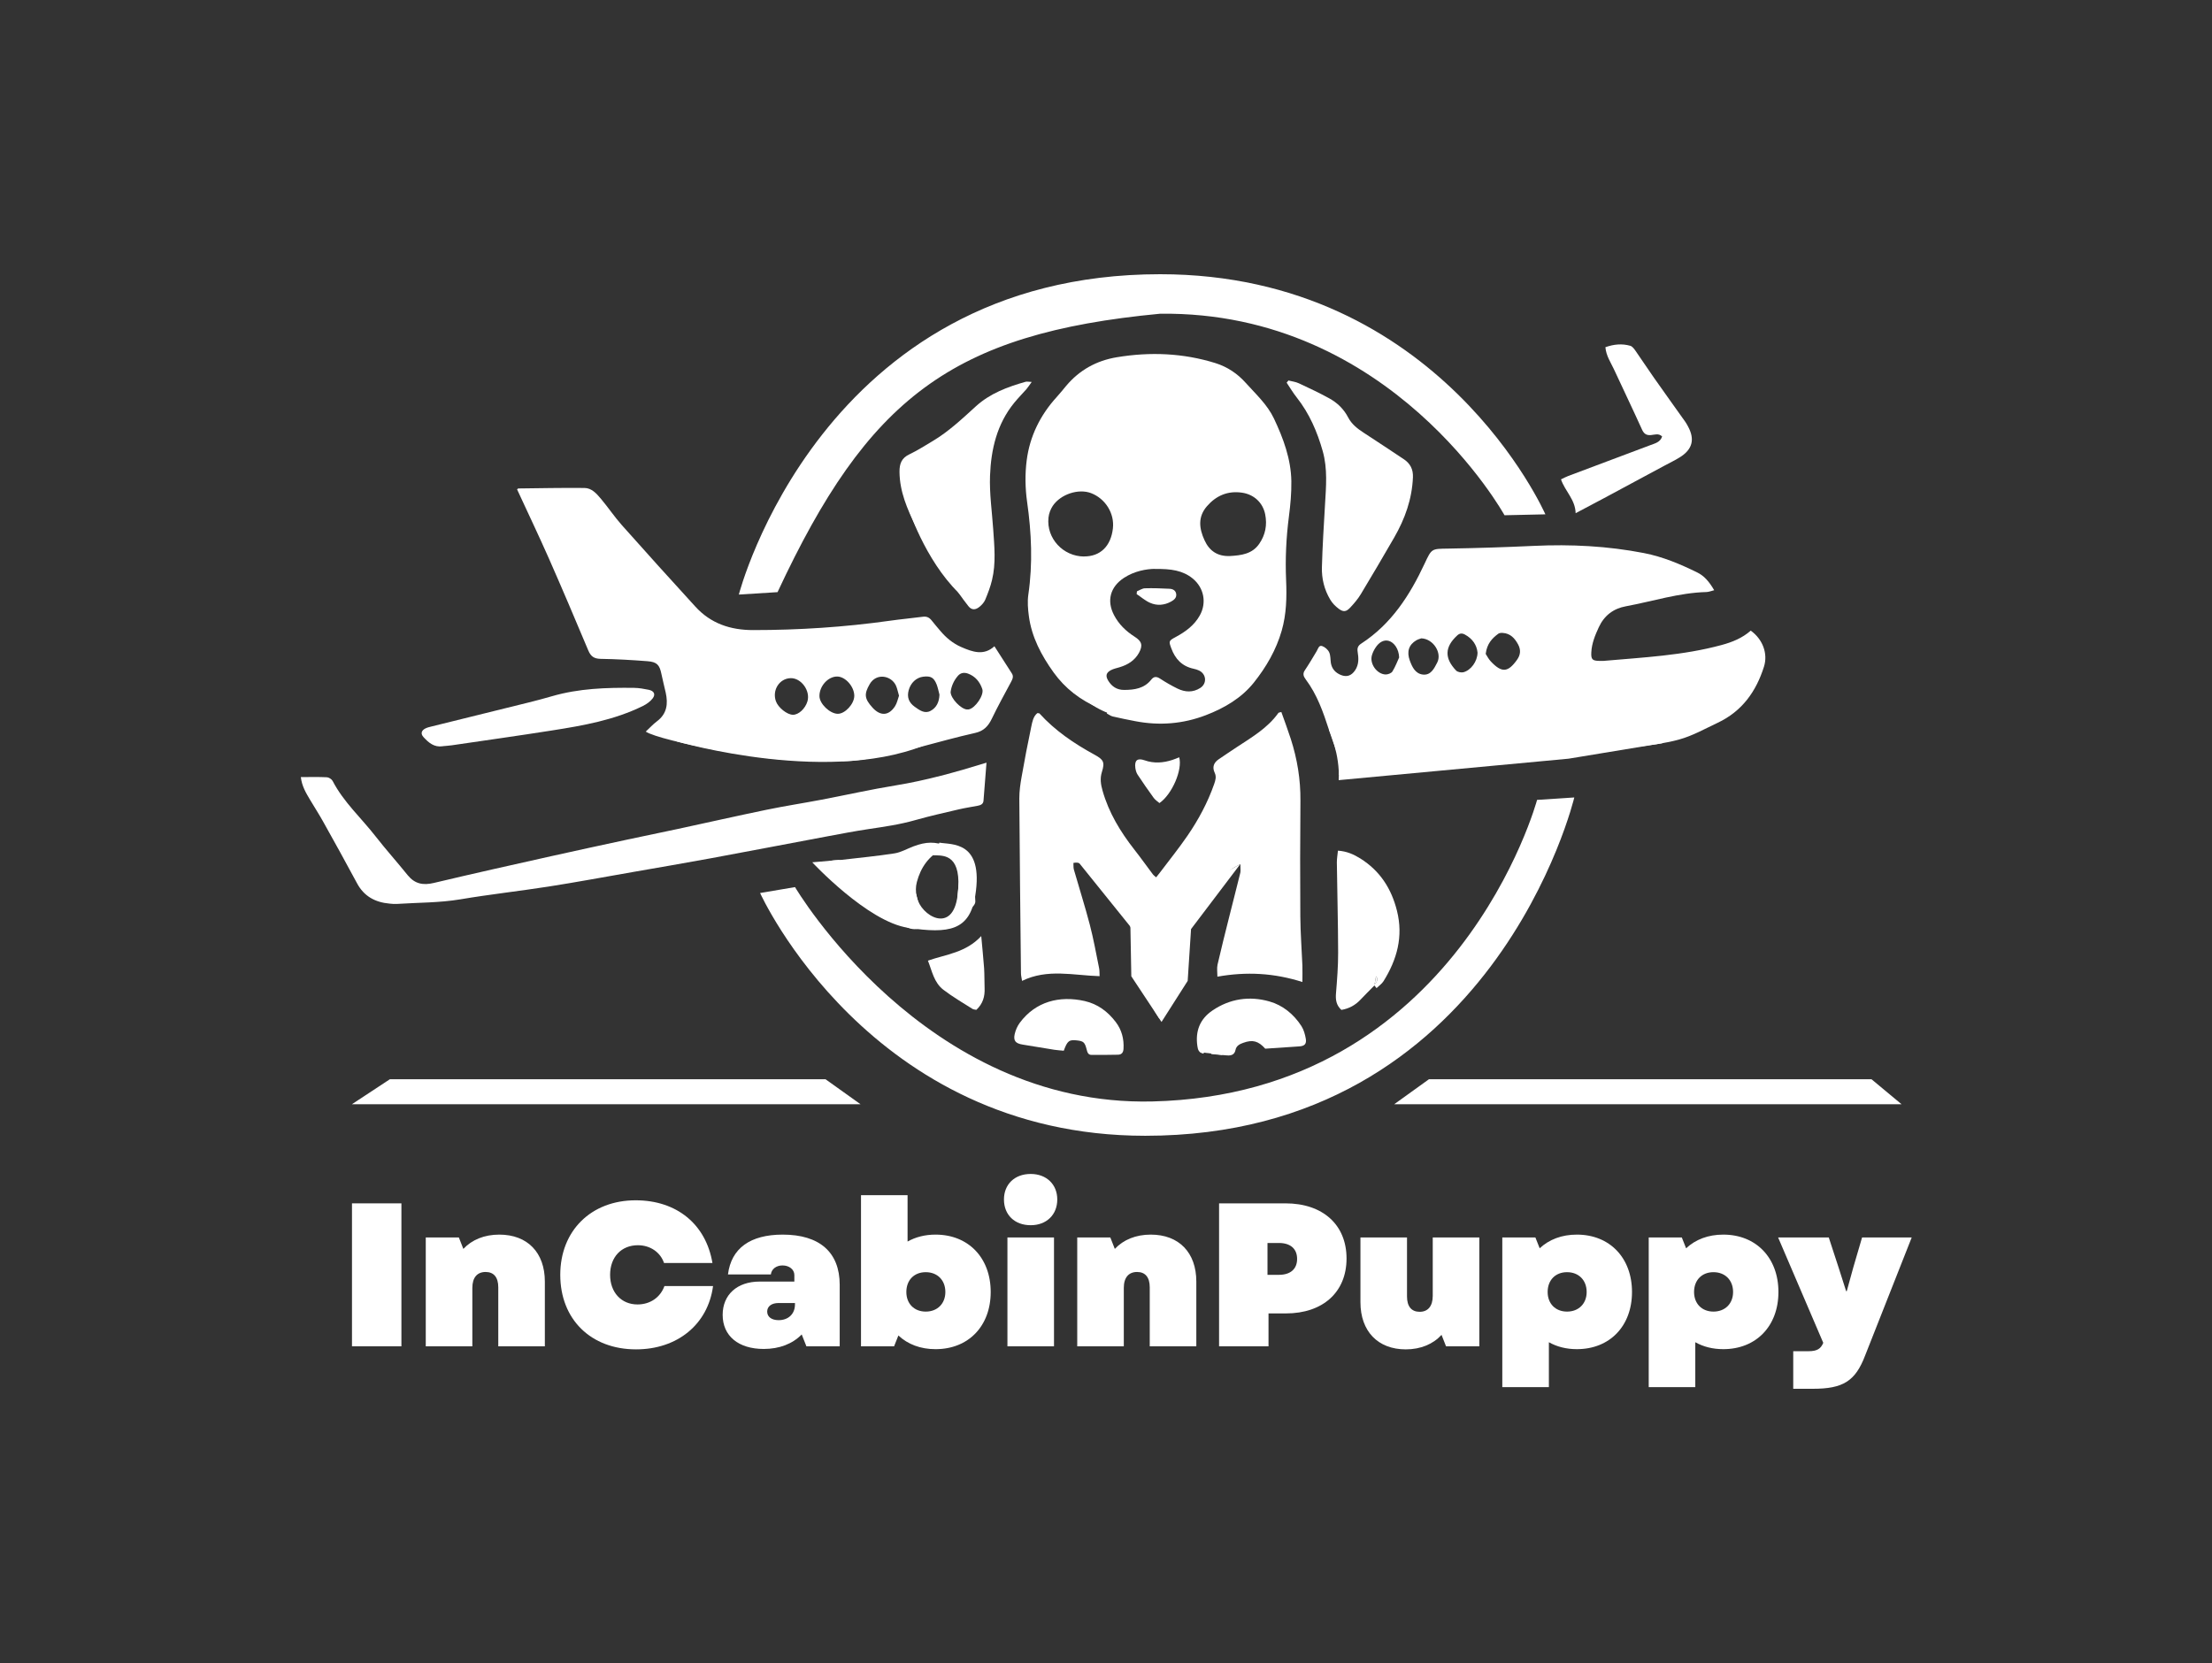 <svg width="250" height="188" viewBox="0 0 250 188" fill="none" xmlns="http://www.w3.org/2000/svg">
<rect x="0" y="0" width="250" height="188" fill="#333333" stroke="none"/>
<path d="M125.166 80.449C125.697 80.545 126.269 80.552 126.752 80.749C127.49 81.049 128.234 81.063 129 81.049C129.896 81.036 130.793 81.043 131.689 81.002C131.958 80.988 132.22 80.858 132.489 80.811C132.751 80.763 133.04 80.695 133.289 80.749C134.661 81.049 135.054 80.79 135.281 79.215C134.743 79.427 134.288 79.617 133.826 79.781C133.516 79.897 133.192 80.054 132.875 80.061C131.206 80.095 129.538 80.115 127.917 79.645C127.386 79.495 126.849 79.358 126.325 79.174C125.125 78.751 125.132 78.738 123.429 79.01C123.704 79.358 123.946 79.658 124.284 80.088C122.077 79.147 120.381 77.824 119.078 76.017C117.699 74.094 116.603 72.035 116.285 69.669C116.175 68.858 116.106 68.012 116.223 67.214C116.734 63.716 116.582 60.245 116.085 56.754C115.865 55.206 115.837 53.59 116.037 52.043C116.382 49.336 117.561 46.935 119.423 44.89C119.795 44.481 120.14 44.051 120.491 43.628C121.995 41.835 123.925 40.764 126.242 40.383C130 39.762 133.709 39.912 137.357 41.044C138.708 41.467 139.846 42.224 140.79 43.281C141.942 44.562 143.238 45.742 143.983 47.317C145.045 49.561 145.906 51.893 145.948 54.402C145.968 55.731 145.844 57.075 145.672 58.398C145.362 60.791 145.251 63.184 145.355 65.585C145.438 67.514 145.396 69.423 144.858 71.299C144.231 73.481 143.1 75.424 141.707 77.169C140.315 78.908 138.398 80.04 136.281 80.852C133.682 81.847 131.027 82.052 128.303 81.527C127.455 81.363 126.6 81.192 125.759 80.995C125.525 80.94 125.311 80.77 125.09 80.654C125.111 80.586 125.139 80.511 125.159 80.442L125.166 80.449ZM130.517 64.309C129.579 64.323 128.228 64.541 127.021 65.332C125.47 66.355 125.063 67.916 125.904 69.532C126.442 70.569 127.255 71.353 128.228 71.974C129.048 72.492 129.193 72.949 128.724 73.808C128.241 74.674 127.462 75.151 126.538 75.431C126.207 75.533 125.856 75.601 125.559 75.758C125.001 76.051 124.932 76.413 125.249 76.945C125.656 77.613 126.235 77.995 127.035 77.995C128.207 77.995 129.324 77.838 130.117 76.829C130.4 76.467 130.703 76.454 131.103 76.713C131.737 77.129 132.399 77.51 133.082 77.844C133.937 78.26 134.826 78.308 135.66 77.769C136.446 77.258 136.343 76.181 135.495 75.792C135.309 75.71 135.109 75.642 134.902 75.601C133.585 75.322 132.813 74.483 132.371 73.269C132.082 72.485 132.089 72.437 132.875 72.015C133.985 71.415 134.978 70.698 135.605 69.567C136.398 68.141 136.074 66.444 134.799 65.4C133.682 64.493 132.371 64.289 130.517 64.323V64.309ZM139.025 62.857C140.287 62.782 141.528 62.632 142.321 61.473C143.017 60.464 143.231 59.339 142.99 58.139C142.721 56.816 141.721 55.895 140.377 55.697C138.756 55.459 137.446 56.032 136.405 57.232C135.364 58.438 135.523 59.741 136.136 61.077C136.695 62.305 137.639 62.918 139.018 62.857H139.025ZM122.519 62.905C124.353 62.912 125.552 61.752 125.78 59.734C125.973 58.036 124.932 56.366 123.305 55.745C121.898 55.213 119.885 55.854 118.981 57.191C118.726 57.573 118.547 58.063 118.499 58.52C118.251 60.859 120.147 62.898 122.519 62.912V62.905Z" fill="white"/>
<path d="M151.064 84.977C150.781 84.172 150.471 83.34 150.195 82.495C149.547 80.497 148.857 78.519 147.575 76.808C147.34 76.494 147.195 76.181 147.471 75.778C147.947 75.069 148.381 74.333 148.816 73.603C148.967 73.344 149.057 72.908 149.429 73.037C149.747 73.146 150.084 73.439 150.222 73.74C150.388 74.094 150.353 74.544 150.415 74.947C150.526 75.615 150.933 76.058 151.553 76.31C152.229 76.576 152.746 76.378 153.153 75.778C153.594 75.124 153.56 74.408 153.442 73.692C153.373 73.255 153.477 72.996 153.856 72.751C157.262 70.535 159.344 67.282 161.006 63.723C161.813 61.998 161.778 62.045 163.681 62.018C166.908 61.964 170.135 61.861 173.362 61.711C177.54 61.514 181.684 61.725 185.794 62.523C187.931 62.939 189.903 63.771 191.827 64.718C192.606 65.1 193.171 65.748 193.737 66.723C193.42 66.798 193.144 66.921 192.868 66.928C189.751 67.01 186.8 67.978 183.767 68.537C182.346 68.796 181.312 69.58 180.698 70.903C180.278 71.817 179.898 72.73 179.85 73.746C179.809 74.551 179.961 74.701 180.788 74.715C180.926 74.715 181.064 74.715 181.202 74.715C185.69 74.319 190.207 74.108 194.585 72.915C195.798 72.587 196.929 72.124 197.867 71.292C199.205 72.246 199.839 73.876 199.363 75.369C198.481 78.165 196.895 80.408 194.13 81.711C192.689 82.386 191.317 83.177 189.758 83.606C188.283 84.015 186.787 84.199 185.27 84.397C185.373 83.265 185.173 82.958 184.063 82.808C183.38 82.713 182.677 82.733 181.988 82.788C180.747 82.883 179.499 83.006 178.264 83.183C177.733 83.258 177.23 83.518 176.706 83.668C176.348 83.77 175.961 83.961 175.624 83.899C173.645 83.538 171.68 83.824 169.715 83.981C167.467 84.159 165.226 84.397 162.978 84.534C159.999 84.718 157.021 84.84 154.042 84.97C153.111 85.011 152.174 84.97 151.05 84.97L151.064 84.977ZM167.915 73.924C168.046 74.121 168.225 74.49 168.487 74.769C169.728 76.085 170.425 76.031 171.452 74.592C171.859 74.026 171.9 73.453 171.576 72.853C171.204 72.164 170.707 71.605 169.846 71.551C169.68 71.537 169.466 71.551 169.342 71.639C168.632 72.158 168.053 72.778 167.915 73.917V73.924ZM166.991 73.774C166.908 72.935 166.439 72.205 165.55 71.728C165.226 71.558 164.957 71.592 164.702 71.83C163.275 73.139 163.233 74.401 164.571 75.806C164.736 75.976 165.15 76.058 165.391 75.997C166.239 75.778 166.977 74.776 166.991 73.781V73.774ZM160.634 72.164C160.517 72.212 160.275 72.267 160.075 72.383C159.227 72.88 158.965 73.671 159.338 74.68C159.6 75.397 159.951 76.147 160.792 76.256C161.709 76.372 162.082 75.581 162.426 74.919C163.006 73.828 161.999 72.212 160.634 72.164ZM158.131 74.34C158.103 73.365 157.566 72.628 156.966 72.451C156.428 72.294 155.862 72.574 155.435 73.255C155.269 73.514 155.132 73.801 155.049 74.094C154.787 75.028 155.594 76.194 156.58 76.249C156.848 76.263 157.248 76.112 157.372 75.908C157.724 75.335 157.959 74.694 158.124 74.34H158.131ZM190.537 81.438C190.524 81.383 190.51 81.329 190.503 81.274C190.296 81.315 190.089 81.356 189.882 81.397C189.896 81.458 189.91 81.513 189.924 81.574L190.537 81.431V81.438Z" fill="white"/>
<path d="M58.449 55.315C58.518 55.261 58.546 55.22 58.573 55.22C61.069 55.193 63.565 55.138 66.061 55.165C66.875 55.172 67.427 55.806 67.909 56.379C68.73 57.354 69.44 58.418 70.288 59.373C73.032 62.461 75.804 65.53 78.597 68.585C80.334 70.487 82.547 71.23 85.119 71.23C90.297 71.23 95.448 70.896 100.578 70.173C101.812 69.996 103.06 69.887 104.294 69.723C104.729 69.662 105.025 69.805 105.287 70.132C105.604 70.541 105.949 70.93 106.28 71.326C106.935 72.103 107.7 72.737 108.638 73.146C109.907 73.699 111.189 74.162 112.389 73.058C113.072 74.121 113.706 75.124 114.354 76.119C114.582 76.467 114.444 76.753 114.278 77.074C113.534 78.465 112.768 79.849 112.086 81.267C111.686 82.099 111.169 82.645 110.217 82.856C105.956 83.811 101.812 85.229 97.475 85.87C96.71 85.979 95.944 86.061 95.158 86.047C96.42 85.27 97.903 85.229 99.261 84.799C100.592 84.383 102.019 84.288 103.391 83.94C99.55 84.186 95.717 84.097 91.883 84.002C88.036 83.899 84.257 83.115 80.286 82.727C80.451 83.067 80.562 83.286 80.679 83.517C80.306 83.988 79.755 83.415 79.127 83.845C79.927 83.961 80.513 84.056 81.113 84.124C81.768 84.199 82.43 84.199 83.071 84.315C83.637 84.418 84.188 84.629 84.747 84.793C85.147 84.909 85.533 85.059 85.94 85.134C87.132 85.352 88.325 85.536 89.518 85.734C89.615 85.747 89.704 85.809 89.815 85.856C87.601 86.211 74.604 83.804 72.984 82.706C73.418 82.304 73.805 81.874 74.26 81.533C75.39 80.681 75.514 79.556 75.239 78.301C75.087 77.599 74.894 76.903 74.756 76.201C74.549 75.178 74.26 74.831 73.184 74.749C71.419 74.612 69.654 74.51 67.882 74.483C67.137 74.469 66.772 74.203 66.489 73.535C65.027 70.051 63.552 66.573 62.028 63.116C60.876 60.511 59.649 57.947 58.442 55.329L58.449 55.315ZM96.551 78.663C96.551 77.619 95.544 76.481 94.614 76.481C93.586 76.474 92.6 77.565 92.614 78.697C92.621 79.556 93.779 80.674 94.676 80.695C95.503 80.708 96.544 79.583 96.551 78.669V78.663ZM89.353 76.665C88.091 76.699 87.25 78.015 87.691 79.269C87.946 79.992 88.953 80.797 89.615 80.804C90.256 80.811 91.007 80.122 91.256 79.29C91.614 78.097 90.552 76.631 89.353 76.665ZM101.605 78.642C101.474 78.213 101.412 77.838 101.26 77.503C100.743 76.371 99.04 76.024 98.282 77.36C97.661 78.451 97.675 78.969 98.62 80.006C99.502 80.974 100.447 80.933 101.157 79.835C101.385 79.481 101.467 79.031 101.605 78.649V78.642ZM106.183 78.547C106.08 78.158 106.004 77.749 105.859 77.374C105.542 76.583 105.184 76.392 104.329 76.501C103.563 76.597 102.929 77.19 102.701 78.022C102.488 78.799 102.701 79.413 103.377 79.897C103.929 80.292 104.501 80.715 105.163 80.367C105.846 80.013 106.149 79.344 106.177 78.547H106.183ZM107.438 78.24C107.459 78.983 108.624 80.163 109.279 80.204C109.348 80.204 109.417 80.204 109.486 80.197C110.21 80.074 111.251 78.574 111.017 77.892C110.748 77.094 110.238 76.453 109.397 76.147C108.976 75.996 108.569 76.051 108.266 76.399C107.783 76.951 107.514 77.606 107.438 78.24ZM63.869 63.852C63.786 63.9 63.703 63.948 63.62 63.996C64.048 65.005 64.469 66.014 64.903 67.016C65.2 67.712 65.613 68.366 65.799 69.089C66.186 70.569 66.951 71.858 67.668 73.18C67.723 73.29 67.833 73.365 67.916 73.453C66.758 70.153 65.524 66.914 63.869 63.852ZM63.103 63.041C63.221 62.993 63.331 62.939 63.448 62.891C63.028 62.039 62.6 61.193 62.179 60.341C62.097 60.375 62.021 60.416 61.938 60.45C62.324 61.316 62.717 62.175 63.103 63.041Z" fill="white"/>
<path d="M147.21 111.018C143.976 109.988 140.859 109.831 137.591 110.411C137.591 109.906 137.515 109.463 137.605 109.054C138.019 107.247 138.474 105.453 138.922 103.66C139.336 101.996 139.77 100.339 140.177 98.676C140.232 98.437 140.184 98.171 140.184 97.68C139.674 97.98 139.329 98.13 139.067 98.362C138.626 98.751 138.205 99.16 137.839 99.617C136.771 100.96 135.44 101.99 133.978 102.869C133.24 103.312 132.475 103.715 131.751 104.178C131.544 104.308 131.372 104.567 131.296 104.799C131.027 105.631 130.462 106.135 129.607 106.265C129.09 106.347 128.862 106.626 128.855 107.083C128.841 107.663 128.89 108.242 128.931 108.822C128.986 109.633 129.055 110.438 128.972 111.311C128.869 111.174 128.697 111.052 128.676 110.902C128.517 109.715 128.269 108.522 128.269 107.329C128.269 105.583 127.6 104.097 126.601 102.767C125.38 101.151 124.015 99.644 122.684 98.103C122.374 97.742 122.002 97.407 121.319 97.551C121.333 97.796 121.305 98.055 121.367 98.294C121.96 100.374 122.622 102.433 123.167 104.526C123.594 106.149 123.884 107.806 124.222 109.456C124.277 109.715 124.256 109.988 124.277 110.356C121.319 110.267 118.382 109.483 115.513 110.888C115.458 110.533 115.389 110.274 115.389 110.015C115.32 103.428 115.244 96.841 115.203 90.255C115.203 89.436 115.32 88.611 115.465 87.807C115.796 85.918 116.155 84.029 116.555 82.147C116.672 81.602 116.768 81.002 117.237 80.62C117.354 80.633 117.451 80.62 117.485 80.661C119.244 82.597 121.374 84.043 123.656 85.291C124.718 85.87 124.891 86.143 124.539 87.261C124.305 87.998 124.408 88.666 124.608 89.375C125.311 91.864 126.621 94.025 128.207 96.05C128.931 96.971 129.607 97.926 130.31 98.86C130.386 98.962 130.503 99.037 130.669 99.18C130.834 98.969 130.979 98.792 131.117 98.614C132.151 97.237 133.234 95.9 134.206 94.482C135.454 92.662 136.495 90.725 137.226 88.632C137.378 88.195 137.495 87.8 137.281 87.35C136.991 86.729 137.171 86.218 137.736 85.836C138.426 85.372 139.108 84.902 139.798 84.452C141.501 83.334 143.273 82.297 144.486 80.593C144.514 80.552 144.61 80.552 144.817 80.49C145.176 81.499 145.555 82.515 145.886 83.538C146.617 85.809 146.996 88.127 146.975 90.527C146.934 94.885 146.934 99.242 146.962 103.599C146.975 105.447 147.12 107.301 147.196 109.149C147.217 109.722 147.196 110.302 147.196 111.024L147.21 111.018ZM127.89 103.074C127.966 103.074 128.049 103.067 128.124 103.06C128.111 102.883 128.104 102.699 128.09 102.521C128.014 102.521 127.938 102.528 127.862 102.535C127.869 102.712 127.883 102.896 127.89 103.074Z" fill="white"/>
<path d="M111.493 86.225C111.376 87.732 111.272 89.13 111.155 90.521C111.128 90.896 110.845 91.025 110.514 91.087C109.797 91.223 109.08 91.332 108.37 91.496C106.722 91.884 105.06 92.253 103.433 92.716C101.688 93.214 99.909 93.466 98.13 93.732C96.586 93.964 95.055 94.257 93.525 94.544C89.126 95.369 84.734 96.214 80.341 97.026C77.411 97.564 74.467 98.069 71.53 98.58C68.358 99.133 65.186 99.726 62.001 100.224C58.677 100.742 55.333 101.11 52.024 101.669C49.652 102.065 47.259 102.031 44.873 102.187C44.598 102.208 44.315 102.181 44.039 102.153C42.412 102.01 41.143 101.335 40.35 99.849C39.102 97.517 37.813 95.198 36.524 92.887C36.055 92.048 35.531 91.237 35.041 90.412C34.593 89.655 34.124 88.898 34 87.848C35.027 87.848 35.993 87.82 36.944 87.868C37.172 87.882 37.482 88.079 37.592 88.284C38.827 90.671 40.833 92.471 42.46 94.564C43.625 96.057 44.894 97.469 46.08 98.942C46.88 99.924 47.818 100.108 49.038 99.814C53.451 98.764 57.884 97.776 62.311 96.787C65.186 96.146 68.061 95.525 70.944 94.905C72.84 94.496 74.743 94.114 76.639 93.705C79.962 92.989 83.272 92.239 86.602 91.55C88.671 91.121 90.767 90.8 92.842 90.405C95.635 89.873 98.413 89.246 101.22 88.789C104.653 88.23 107.977 87.302 111.493 86.218V86.225Z" fill="white"/>
<path d="M145.623 43.015C146.016 43.117 146.43 43.158 146.789 43.328C147.947 43.867 149.105 44.413 150.222 45.026C151.139 45.531 151.884 46.247 152.374 47.201C152.767 47.951 153.415 48.463 154.125 48.92C155.635 49.888 157.117 50.904 158.62 51.886C159.386 52.383 159.731 53.059 159.689 53.965C159.586 56.427 158.786 58.663 157.566 60.777C156.324 62.918 155.083 65.053 153.801 67.166C153.47 67.719 153.036 68.223 152.587 68.701C152.146 69.171 151.822 69.205 151.305 68.823C150.926 68.544 150.574 68.182 150.34 67.78C149.671 66.662 149.367 65.414 149.402 64.132C149.464 61.773 149.616 59.407 149.753 57.047C149.871 55.029 150.057 53.004 149.498 51.013C148.878 48.817 147.988 46.745 146.554 44.931C146.14 44.406 145.789 43.819 145.417 43.26C145.485 43.178 145.554 43.09 145.623 43.008V43.015Z" fill="white"/>
<path d="M107.777 64.794C107.956 65.85 109.17 66.996 110.301 67.146C110.232 66.901 110.225 66.662 110.115 66.498C109.101 64.991 108.046 63.505 107.039 61.991C106.067 60.532 105.136 59.052 104.185 57.579C104.116 57.47 103.992 57.402 103.833 57.259C103.116 58.125 103.75 58.909 103.881 59.843C103.695 59.68 103.551 59.611 103.495 59.495C102.537 57.545 101.682 55.575 101.661 53.345C101.654 52.431 101.889 51.783 102.778 51.361C103.682 50.931 104.53 50.386 105.391 49.874C107.219 48.79 108.749 47.338 110.301 45.926C111.907 44.467 113.872 43.737 115.92 43.158C116.072 43.117 116.251 43.165 116.603 43.178C116.348 43.526 116.196 43.772 116.01 43.99C115.555 44.508 115.065 44.999 114.631 45.531C112.666 47.938 112.004 50.809 111.893 53.781C111.818 55.793 112.114 57.811 112.252 59.83C112.383 61.746 112.576 63.669 112.121 65.557C111.942 66.321 111.659 67.057 111.356 67.787C111.232 68.087 110.983 68.367 110.721 68.585C110.252 68.974 109.818 68.994 109.446 68.523C108.68 67.555 107.984 66.532 107.295 65.503C107.053 65.141 107.377 64.957 107.777 64.8V64.794Z" fill="white"/>
<path d="M155.331 111.413C154.807 111.945 154.27 112.47 153.759 113.015C153.173 113.636 152.47 114.024 151.601 114.168C151.022 113.636 150.932 113.015 150.994 112.292C151.118 110.758 151.243 109.217 151.236 107.676C151.229 104.281 151.132 100.885 151.091 97.489C151.091 97.066 151.167 96.637 151.215 96.166C152.229 96.234 153.001 96.589 153.739 97.046C155.966 98.444 157.262 100.455 157.889 102.978C158.613 105.883 157.889 108.474 156.366 110.922C156.173 111.229 155.842 111.447 155.573 111.706C155.49 111.597 155.407 111.495 155.318 111.379C155.455 111.058 155.89 110.833 155.518 110.363C155.455 110.711 155.393 111.058 155.331 111.406V111.413Z" fill="white"/>
<path d="M178.078 58.009C178.036 56.461 176.885 55.541 176.423 54.191C176.712 54.054 176.968 53.911 177.243 53.809C180.353 52.636 183.463 51.477 186.572 50.304C187.076 50.113 187.641 49.99 187.855 49.343C187.455 48.947 187 49.151 186.579 49.186C186.048 49.227 185.786 49.022 185.566 48.531C184.531 46.247 183.449 43.99 182.394 41.719C182.035 40.949 181.532 40.239 181.442 39.251C182.38 38.917 183.318 38.821 184.262 39.094C184.49 39.162 184.69 39.435 184.842 39.653C185.552 40.669 186.228 41.706 186.938 42.715C188.103 44.372 189.289 46.022 190.461 47.672C190.578 47.842 190.682 48.02 190.778 48.204C191.578 49.677 191.282 50.815 189.834 51.709C189.275 52.056 188.682 52.336 188.103 52.65C185.821 53.877 183.539 55.111 181.256 56.332C180.256 56.87 179.25 57.395 178.078 58.016V58.009Z" fill="white"/>
<path d="M50.031 84.363C49.073 84.506 48.445 83.961 47.873 83.34C47.514 82.952 47.611 82.584 48.087 82.345C48.3 82.243 48.542 82.181 48.776 82.127C52.444 81.22 56.112 80.32 59.781 79.406C60.656 79.188 61.525 78.956 62.394 78.704C65.428 77.824 68.551 77.722 71.675 77.763C72.226 77.769 72.778 77.872 73.323 77.981C73.909 78.104 74.115 78.479 73.778 78.936C73.509 79.297 73.088 79.597 72.674 79.802C69.434 81.404 65.917 82.024 62.387 82.577C58.615 83.17 54.837 83.702 51.065 84.254C50.721 84.302 50.376 84.322 50.031 84.356V84.363Z" fill="white"/>
<path d="M120.23 118.784C119.837 118.743 119.499 118.729 119.161 118.675C117.961 118.484 116.768 118.286 115.569 118.088C114.782 117.959 114.514 117.659 114.679 116.909C114.782 116.452 114.982 115.988 115.265 115.613C117.044 113.227 119.733 112.524 122.588 113.165C124.077 113.506 125.215 114.365 126.118 115.559C126.787 116.452 127.042 117.461 126.98 118.559C126.959 118.961 126.787 119.227 126.359 119.234C125.359 119.254 124.36 119.261 123.36 119.254C122.967 119.254 122.891 118.948 122.808 118.62C122.601 117.822 122.45 117.7 121.726 117.618C120.829 117.516 120.636 117.659 120.23 118.777V118.784Z" fill="white"/>
<path d="M136.033 119.118C135.46 119.009 135.384 118.634 135.329 118.266C135.081 116.588 135.598 115.211 137.019 114.243C138.997 112.892 141.225 112.572 143.472 113.213C144.975 113.636 146.223 114.658 147.085 115.995C147.354 116.411 147.499 116.943 147.582 117.434C147.678 118.013 147.444 118.252 146.851 118.293C145.575 118.388 144.3 118.463 142.997 118.552C142.217 117.679 141.576 117.502 140.507 117.891C140.101 118.034 139.728 118.231 139.639 118.688C139.535 119.207 139.191 119.343 138.729 119.316C138.115 119.275 137.508 119.213 136.901 119.159C136.763 118.6 136.653 118.15 136.529 117.631C135.846 118.006 136.239 118.62 136.026 119.118H136.033Z" fill="white"/>
<path d="M93.394 97.544C93.946 97.176 94.546 97.264 95.118 97.203C97.111 96.971 99.117 96.78 101.096 96.473C101.834 96.357 102.524 95.948 103.234 95.682C104.682 95.137 105.695 95.123 107.047 95.655C106.833 95.785 106.681 95.9 106.516 95.982C104.957 96.766 104.061 98.076 103.627 99.698C103.323 100.824 103.675 101.874 104.192 102.869C104.454 103.381 104.751 103.872 105.026 104.363C103.854 105.317 102.717 105.263 101.627 104.206C102.344 103.585 101.91 102.958 101.648 102.29C101.158 101.055 100.352 100.292 98.945 100.299C97.352 100.312 95.973 99.821 94.822 98.696C94.401 98.287 93.656 98.246 93.394 97.551V97.544Z" fill="white"/>
<path d="M110.9 105.822C111.017 107.158 111.141 108.304 111.224 109.456C111.272 110.206 111.251 110.963 111.279 111.713C111.32 112.64 111.093 113.465 110.348 114.161C110.217 114.127 110.024 114.134 109.893 114.045C108.79 113.343 107.652 112.681 106.618 111.89C105.556 111.072 105.336 109.763 104.874 108.597C106.949 107.881 109.162 107.697 110.9 105.822ZM108.528 112.586C108.48 112.688 108.431 112.797 108.383 112.899C108.693 113.022 109.004 113.152 109.314 113.274C109.348 113.199 109.383 113.124 109.417 113.049L108.528 112.586Z" fill="white"/>
<path d="M131.04 90.786C130.833 90.602 130.564 90.439 130.392 90.2C129.764 89.341 129.164 88.468 128.578 87.582C128.433 87.363 128.351 87.077 128.316 86.811C128.206 85.952 128.544 85.665 129.364 85.952C130.426 86.327 131.474 86.245 132.515 85.904C132.77 85.822 133.019 85.713 133.274 85.611C133.667 87.002 132.474 89.798 131.04 90.786Z" fill="white"/>
<path d="M108.411 97.803C109.121 97.769 109.411 98.15 109.611 98.6C110.08 99.651 110.211 100.776 110.231 101.908C110.245 102.569 108.976 103.271 108.432 102.924C108.294 102.835 108.197 102.589 108.19 102.405C108.17 101.996 108.204 101.587 108.232 101.178C108.294 100.23 108.549 99.282 108.301 98.321C108.266 98.178 108.363 98.007 108.418 97.796L108.411 97.803Z" fill="white"/>
<path d="M134.708 103.606C133.936 104.792 133.253 106.013 133.074 107.431C132.902 108.76 132.784 110.097 132.633 111.502C132.488 111.372 132.405 111.338 132.398 111.29C132.24 110.036 132.088 108.788 131.943 107.533C131.847 106.701 132.005 105.992 132.805 105.488C133.102 105.303 133.26 104.901 133.501 104.622C133.832 104.233 134.191 103.865 134.536 103.49C134.598 103.524 134.66 103.565 134.722 103.599L134.708 103.606Z" fill="white"/>
<path d="M151.297 87.595C151.311 87.234 151.325 86.982 151.339 86.757C152.98 86.804 154.559 86.845 156.138 86.893C156.138 86.968 156.138 87.036 156.138 87.111C154.552 87.268 152.973 87.432 151.297 87.602V87.595Z" fill="white"/>
<path d="M176.865 85.604C174.645 85.741 172.446 86.197 170.198 86.007C170.887 85.652 171.639 85.822 172.363 85.747C173.121 85.672 173.88 85.604 174.638 85.529C175.39 85.454 176.134 85.379 176.886 85.304C176.886 85.4 176.879 85.502 176.872 85.597L176.865 85.604Z" fill="white"/>
<path d="M131.042 115.177C130.773 114.74 130.614 114.495 130.456 114.243C130.911 114.283 131.214 114.433 131.042 115.177Z" fill="white"/>
<path d="M155.332 111.413C155.394 111.065 155.456 110.717 155.518 110.37C155.891 110.84 155.456 111.065 155.318 111.386L155.339 111.413H155.332Z" fill="white"/>
<path d="M128.49 66.853C128.794 66.73 129.097 66.512 129.401 66.505C130.318 66.478 131.242 66.512 132.166 66.559C132.524 66.573 132.862 66.723 132.931 67.126C133.007 67.569 132.696 67.821 132.359 68.005C131.593 68.428 130.766 68.496 129.98 68.148C129.435 67.91 128.966 67.494 128.463 67.16C128.477 67.057 128.484 66.955 128.497 66.853H128.49Z" fill="white"/>
<path d="M136.191 80.483L132.571 81.574C132.571 81.574 127.11 82.079 123.545 79.754C119.98 77.436 126.138 78.479 126.138 78.479L130.819 79.079L134.019 78.588L136.184 79.147V80.483H136.191Z" fill="white"/>
<path d="M121.483 96.964L127.758 104.758L127.861 110.37L131.274 115.531L134.232 110.888L134.612 105.031L140.183 97.68L131.605 102.521L121.483 96.964Z" fill="white"/>
<path d="M76.494 83.818C76.494 83.818 94.4 89.034 105.467 83.818C116.533 78.601 101.095 82.706 101.095 82.706L91.332 81.813H79.734L76.494 83.818Z" fill="white"/>
<path d="M105.433 96.691C105.433 96.691 105.55 96.685 105.736 96.691C106.729 96.732 108.777 96.637 108.232 101.185C107.687 105.733 104.047 103.476 103.647 101.471C103.247 99.467 101.73 101.451 101.73 101.451L100.689 99.453L94.794 97.223L91.801 97.482C91.801 97.482 98.041 104.199 102.64 104.888C107.239 105.576 109.597 105.208 110.225 101.246C111.218 95 107.508 95.512 106.177 95.26" fill="white"/>
<path d="M102.626 57.361C102.626 57.361 104.488 63.232 108.336 67.016C112.176 70.801 110.204 62.905 110.204 62.905L104.171 54.388L102.633 57.361H102.626Z" fill="white"/>
<path d="M150.194 82.495C150.194 82.495 151.477 85.277 151.298 88.195L177.285 85.768L187.869 84.022L186.807 82.495H150.194Z" fill="white"/>
<path d="M138.163 119.268L135.632 118.941L136.17 116.745L138.163 119.268Z" fill="white"/>
<path d="M67.144 73.883H69.268L62.69 59.516L61.276 59.877L67.144 73.883Z" fill="white"/>
<path d="M189.336 82.495L192.267 81.424L190.205 80.19L189.336 82.495Z" fill="white"/>
<path d="M107.941 111.679L110.396 112.94L109.603 113.69L108.721 113.268L107.941 112.586V111.679Z" fill="white"/>
<path d="M83.506 67.207C83.506 67.207 92.801 31 131.116 31C162.778 31 174.658 58.145 174.658 58.145L170.039 58.248C170.039 58.248 157.318 35.139 131.116 35.466C107.508 37.703 98.076 45.074 87.878 66.941L83.513 67.214L83.506 67.207Z" fill="white"/>
<path d="M89.857 100.291C89.857 100.291 104.467 125.132 130.241 124.518C164.778 123.7 173.721 90.425 173.721 90.425L177.927 90.152C177.927 90.152 168.846 128.398 129.434 128.398C98.275 128.398 85.906 100.953 85.906 100.953L89.864 100.284L89.857 100.291Z" fill="white"/>
<path d="M39.772 124.832H97.255L93.304 122.009H44.06L39.772 124.832Z" fill="white"/>
<path d="M157.573 124.832L161.496 122.009H211.519L214.912 124.832H157.573Z" fill="white"/>
<path d="M202.671 157V152.752H204.403C205.372 152.752 205.788 152.475 206.065 151.806L200.963 139.894H206.688L207.796 143.287L208.65 145.965H208.72L209.458 143.287L210.451 139.894H216.061L210.797 153.237C209.689 156.146 208.304 157 204.887 157H202.671Z" fill="white"/>
<path d="M194.765 152.521C193.564 152.521 192.502 152.244 191.602 151.737V156.815H186.338V139.894H190.078L190.563 141.117C191.625 140.125 193.056 139.571 194.765 139.571C198.481 139.571 200.998 142.202 200.998 146.058C200.998 149.913 198.481 152.521 194.765 152.521ZM191.463 146.058C191.463 147.373 192.341 148.274 193.656 148.274C194.972 148.274 195.873 147.373 195.873 146.058C195.873 144.719 194.972 143.818 193.656 143.818C192.341 143.818 191.463 144.719 191.463 146.058Z" fill="white"/>
<path d="M178.216 152.521C177.016 152.521 175.954 152.244 175.054 151.737V156.815H169.79V139.894H173.53L174.015 141.117C175.077 140.125 176.508 139.571 178.216 139.571C181.933 139.571 184.449 142.202 184.449 146.058C184.449 149.913 181.933 152.521 178.216 152.521ZM174.915 146.058C174.915 147.373 175.792 148.274 177.108 148.274C178.424 148.274 179.324 147.373 179.324 146.058C179.324 144.719 178.424 143.818 177.108 143.818C175.792 143.818 174.915 144.719 174.915 146.058Z" fill="white"/>
<path d="M158.882 152.545C155.719 152.545 153.757 150.49 153.757 147.212V139.894H159.02V146.566C159.02 147.697 159.528 148.297 160.452 148.297C161.375 148.297 161.929 147.674 161.929 146.496V139.894H167.193V152.198H163.43L162.922 150.906C161.975 151.945 160.567 152.545 158.882 152.545Z" fill="white"/>
<path d="M137.78 152.198V136.038H145.283C149.508 136.038 152.186 138.462 152.186 142.272C152.186 146.081 149.508 148.481 145.329 148.481H143.367V152.198H137.78ZM143.252 144.118H144.544C145.86 144.118 146.599 143.449 146.599 142.318C146.599 141.186 145.86 140.517 144.544 140.517H143.252V144.118Z" fill="white"/>
<path d="M121.749 152.198V139.894H125.489L125.997 141.187C126.966 140.148 128.375 139.571 130.06 139.571C133.246 139.571 135.208 141.602 135.208 144.88V152.198H129.944V145.527C129.944 144.395 129.436 143.795 128.513 143.795C127.567 143.795 127.012 144.418 127.012 145.596V152.198H121.749Z" fill="white"/>
<path d="M113.86 152.198V139.894H119.123V152.198H113.86ZM113.467 135.6C113.467 133.891 114.668 132.714 116.491 132.714C118.269 132.714 119.493 133.891 119.493 135.6C119.493 137.331 118.269 138.509 116.491 138.509C114.668 138.509 113.467 137.331 113.467 135.6Z" fill="white"/>
<path d="M105.736 152.522C104.028 152.522 102.597 151.968 101.535 150.975L101.05 152.198H97.31V135.115H102.574V140.356C103.474 139.848 104.536 139.571 105.736 139.571C109.453 139.571 111.969 142.202 111.969 146.058C111.969 149.913 109.453 152.522 105.736 152.522ZM102.435 146.058C102.435 147.374 103.312 148.274 104.628 148.274C105.944 148.274 106.844 147.374 106.844 146.058C106.844 144.719 105.944 143.818 104.628 143.818C103.312 143.818 102.435 144.719 102.435 146.058Z" fill="white"/>
<path d="M86.315 152.498C83.452 152.498 81.675 151.021 81.675 148.643C81.675 146.381 83.291 144.88 85.853 144.88H89.778V144.141C89.778 143.518 89.201 143.056 88.439 143.056C87.723 143.056 87.192 143.472 87.123 144.072H82.275C82.644 141.117 84.791 139.571 88.462 139.571C92.617 139.571 94.903 141.556 94.903 145.25V152.198H91.14L90.609 150.859C89.57 151.921 88.093 152.498 86.315 152.498ZM86.707 148.274C86.707 148.874 87.215 149.243 88 149.243C89.085 149.243 89.847 148.551 89.847 147.466V147.304H88C87.215 147.304 86.707 147.674 86.707 148.274Z" fill="white"/>
<path d="M71.886 152.544C66.761 152.544 63.321 149.128 63.321 144.118C63.321 139.132 66.807 135.692 71.84 135.692C76.48 135.692 79.781 138.393 80.52 142.779H75.049C74.633 141.556 73.479 140.771 72.094 140.771C70.224 140.771 68.954 142.11 68.954 144.118C68.954 146.104 70.224 147.466 72.047 147.466C73.502 147.466 74.633 146.658 75.095 145.388H80.589C80.012 149.728 76.549 152.544 71.886 152.544Z" fill="white"/>
<path d="M48.12 152.198V139.894H51.86L52.368 141.187C53.337 140.148 54.746 139.571 56.431 139.571C59.617 139.571 61.579 141.602 61.579 144.88V152.198H56.315V145.527C56.315 144.395 55.807 143.795 54.884 143.795C53.938 143.795 53.384 144.418 53.384 145.596V152.198H48.12Z" fill="white"/>
<path d="M39.781 152.198V136.038H45.368V152.198H39.781Z" fill="white"/>
</svg>
